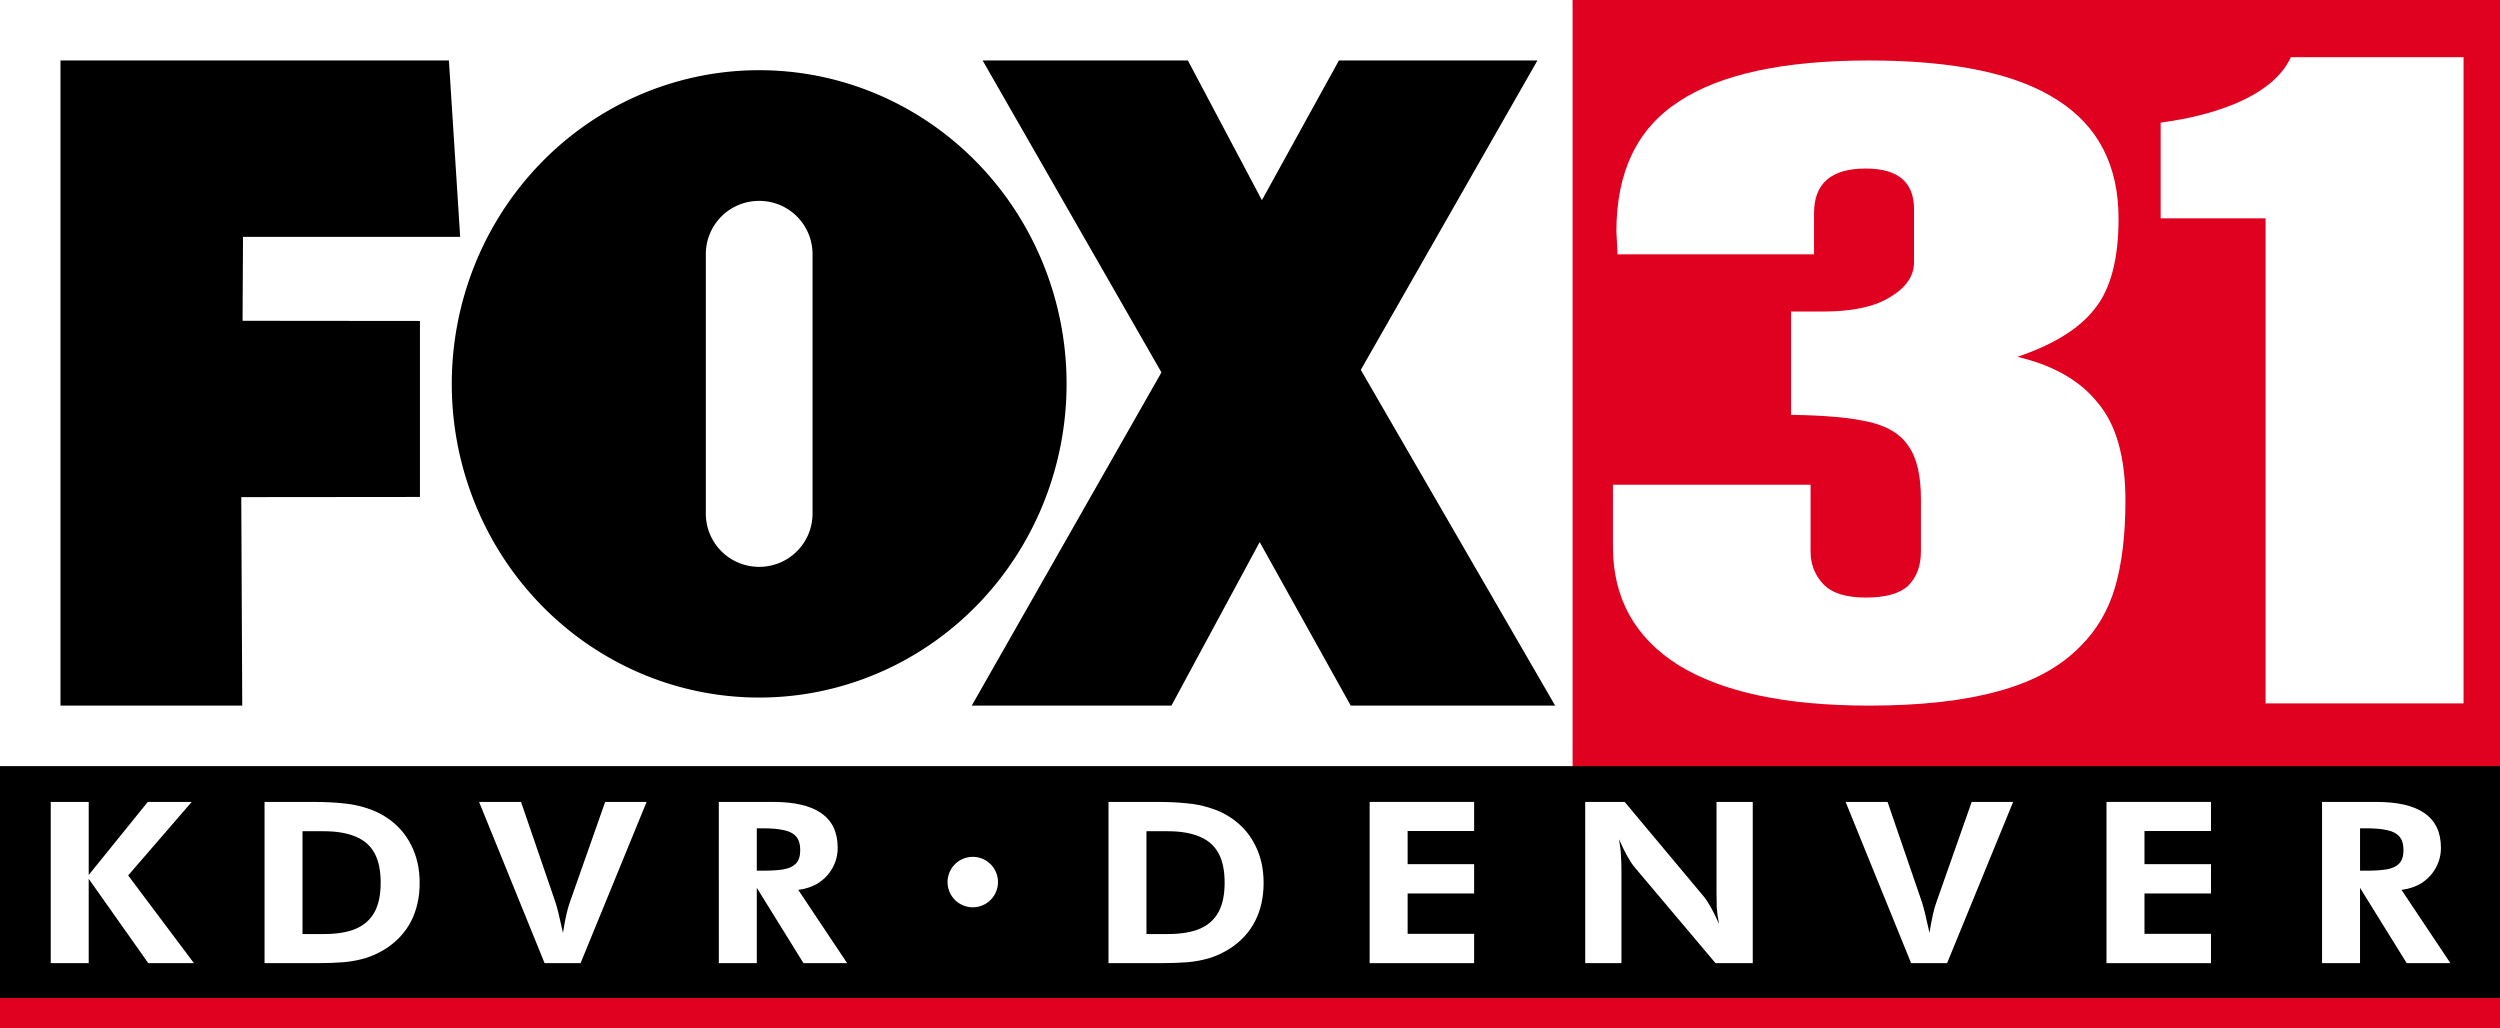 <?xml version="1.0" encoding="UTF-8" standalone="no"?>
<svg
   xmlns:dc="http://purl.org/dc/elements/1.1/"
   xmlns:cc="http://creativecommons.org/ns#"
   xmlns:rdf="http://www.w3.org/1999/02/22-rdf-syntax-ns#"
   xmlns:svg="http://www.w3.org/2000/svg"
   xmlns="http://www.w3.org/2000/svg"
   xmlns:sodipodi="http://sodipodi.sourceforge.net/DTD/sodipodi-0.dtd"
   xmlns:inkscape="http://www.inkscape.org/namespaces/inkscape"
   width="496"
   height="204"
   viewBox="0 0 131.233 53.975"
   version="1.1"
   id="svg845"
   inkscape:version="1.0 (4035a4fb49, 2020-05-01)"
   sodipodi:docname="KDVR_(2002).svg">
  <rect x="0" y="0" width="131.233" height="53.975" fill="#333333" stroke="none"/>
  <defs
     id="defs839" />
  <sodipodi:namedview
     id="base"
     pagecolor="#ffffff"
     bordercolor="#666666"
     borderopacity="1.0"
     inkscape:pageopacity="0.0"
     inkscape:pageshadow="2"
     inkscape:zoom="0.70710678"
     inkscape:cx="254.15336"
     inkscape:cy="-59.401794"
     inkscape:document-units="px"
     inkscape:current-layer="layer1"
     showgrid="true"
     inkscape:window-width="1366"
     inkscape:window-height="745"
     inkscape:window-x="-8"
     inkscape:window-y="-8"
     inkscape:window-maximized="1"
     units="px"
     inkscape:snap-smooth-nodes="true"
     inkscape:snap-grids="false"
     inkscape:snap-intersection-paths="false"
     inkscape:snap-object-midpoints="false"
     inkscape:snap-center="false"
     inkscape:snap-global="true"
     inkscape:measure-start="0,0"
     inkscape:measure-end="0,0"
     showguides="true"
     fit-margin-top="0"
     fit-margin-left="0"
     fit-margin-right="0"
     fit-margin-bottom="0"
     inkscape:snap-bbox="false"
     inkscape:snap-text-baseline="true"
     inkscape:document-rotation="0">
    <inkscape:grid
       type="xygrid"
       id="grid919"
       originx="0"
       originy="0" />
  </sodipodi:namedview>
  <g
     inkscape:label="レイヤー 1"
     inkscape:groupmode="layer"
     id="layer1"
     transform="translate(-99.753,156.113)">
    <path
       id="rect857"
       style="fill:#ffffff;fill-opacity:1;stroke-width:3.175;stroke-linecap:square"
       d="m 99.753,-156.113 v 42.333 l 82.55,4.147 c 0,0 10.103,-32.636 0,-46.48 z"
       sodipodi:nodetypes="ccccc" />
    <path
       id="rect1140"
       style="fill:#e00020;fill-opacity:1;stroke-width:3.175;stroke-linecap:square"
       d="m 182.303,-156.113 v 46.48 l -82.55,5.907 7e-6,1.587 H 230.986 v -1.587 c -6.655,-3.544 -6.655,-7.601 -1e-5,-12.171 v -40.217 z"
       sodipodi:nodetypes="ccccccccc" />
    <rect
       style="fill:#000000;fill-opacity:1;stroke-width:3.175;stroke-linecap:square"
       id="rect1099"
       width="131.233"
       height="12.171"
       x="99.753"
       y="-115.896" />
    <path
       style="fill:#000000;fill-opacity:1;stroke:none;stroke-width:4.233;stroke-linecap:square;stroke-linejoin:miter;stroke-miterlimit:4;stroke-dasharray:none;stroke-opacity:1"
       d="m 102.928,-152.938 v 33.866 h 9.541 l -0.051,-10.945 9.379,-0.009 v -9.238 l -9.311,-0.009 0.023,-4.406 h 11.4 l -0.592,-9.26 z m 48.406,0 9.387,16.374 -9.958,17.492 h 10.482 l 4.633,-8.585 4.78,8.585 h 10.731 l -10.203,-17.626 9.272,-16.241 h -10.421 l -4.042,7.334 -3.887,-7.334 z m -11.729,0.51 a 16.136,16.466 0 0 0 -16.137,16.466 16.136,16.466 0 0 0 16.137,16.466 16.136,16.466 0 0 0 16.136,-16.466 16.136,16.466 0 0 0 -16.136,-16.466 z m 0,6.86 c 1.552,0 2.801,1.249 2.801,2.801 v 13.609 c 0,1.552 -1.249,2.801 -2.801,2.801 -1.552,0 -2.801,-1.249 -2.801,-2.801 v -13.609 c 0,-1.552 1.249,-2.801 2.801,-2.801 z"
       id="path885"
       inkscape:connector-curvature="0" />
    <path
       id="path1218"
       style="fill:#0a0a0a;fill-opacity:1;stroke:none;stroke-width:3.175;stroke-linecap:square"
       d="m 150.817,-111.068 a 1.323,1.323 0 0 0 -1.323,1.323 1.323,1.323 0 0 0 1.323,1.323 1.323,1.323 0 0 0 1.323,-1.323 1.323,1.323 0 0 0 -1.323,-1.323 z" />
    <g
       id="g1290"
       style="fill:#ffffff;fill-opacity:1;stroke:none"
       transform="translate(0,-57.837)">
      <g
         aria-label="KDVR"
         transform="matrix(1.049,0,0,0.953,-0.072,0)"
         id="text1224"
         style="font-style:normal;font-weight:normal;font-size:12.419px;line-height:125%;font-family:sans-serif;letter-spacing:2.646px;word-spacing:0px;fill:#ffffff;fill-opacity:1;stroke:none;stroke-width:0.265px;stroke-linecap:butt;stroke-linejoin:miter;stroke-opacity:1">
        <path
           d="m 97.701,-58.951 h 1.9 v 4.024 l 2.956,-4.024 h 2.198 l -3.179,4.049 3.291,4.831 h -2.285 l -2.981,-4.645 v 4.645 h -1.9 z"
           style="font-style:normal;font-variant:normal;font-weight:normal;font-stretch:normal;font-family:FuturaBTW02-Bold;-inkscape-font-specification:FuturaBTW02-Bold;fill:#ffffff;fill-opacity:1;stroke:none;stroke-width:0.265px"
           id="path1292" />
        <path
           d="m 108.4,-58.951 h 2.422 q 0.857,0 1.49,0.075 0.633,0.062 1.18,0.261 0.559,0.186 1.031,0.534 0.807,0.596 1.217,1.515 0.422,0.907 0.422,2.074 0,1.18 -0.422,2.099 -0.422,0.907 -1.242,1.503 -0.509,0.36 -1.056,0.546 -0.546,0.174 -1.105,0.224 -0.559,0.05 -1.366,0.05 h -2.571 z m 2.956,7.278 q 0.981,0 1.602,-0.286 0.633,-0.298 0.944,-0.919 0.31,-0.621 0.31,-1.627 0,-1.006 -0.31,-1.627 -0.31,-0.621 -0.944,-0.907 -0.633,-0.298 -1.602,-0.298 h -1.056 v 5.663 z"
           style="font-style:normal;font-variant:normal;font-weight:normal;font-stretch:normal;font-family:FuturaBTW02-Bold;-inkscape-font-specification:FuturaBTW02-Bold;fill:#ffffff;fill-opacity:1;stroke:none;stroke-width:0.265px"
           id="path1294" />
        <path
           d="m 119.136,-58.951 h 2.099 l 1.726,5.539 q 0.124,0.41 0.373,1.677 0.161,-1.155 0.36,-1.739 l 1.751,-5.477 h 2.074 l -3.304,8.88 h -1.801 z"
           style="font-style:normal;font-variant:normal;font-weight:normal;font-stretch:normal;font-family:FuturaBTW02-Bold;-inkscape-font-specification:FuturaBTW02-Bold;fill:#ffffff;fill-opacity:1;stroke:none;stroke-width:0.265px"
           id="path1296" />
        <path
           d="m 131.132,-58.951 h 2.72 q 3.229,0 3.229,2.521 0,0.609 -0.261,1.118 -0.248,0.497 -0.695,0.82 -0.447,0.31 -1.018,0.385 l 2.447,4.036 h -2.186 l -2.335,-4.148 v 4.148 h -1.9 z m 2.186,3.788 q 0.671,0 1.056,-0.075 0.397,-0.075 0.609,-0.31 0.224,-0.248 0.224,-0.745 0,-0.497 -0.211,-0.758 -0.211,-0.261 -0.621,-0.348 -0.397,-0.099 -1.056,-0.099 h -0.286 v 2.335 z"
           style="font-style:normal;font-variant:normal;font-weight:normal;font-stretch:normal;font-family:FuturaBTW02-Bold;-inkscape-font-specification:FuturaBTW02-Bold;fill:#ffffff;fill-opacity:1;stroke:none;stroke-width:0.265px"
           id="path1298" />
      </g>
      <g
         aria-label="DENVER"
         transform="scale(1.049,0.953)"
         id="text1228"
         style="font-style:normal;font-weight:normal;font-size:12.419px;line-height:125%;font-family:sans-serif;letter-spacing:3.704px;word-spacing:0px;fill:#ffffff;fill-opacity:1;stroke:none;stroke-width:0.265px;stroke-linecap:butt;stroke-linejoin:miter;stroke-opacity:1">
        <path
           d="m 150.564,-58.951 h 2.422 q 0.857,0 1.49,0.075 0.633,0.062 1.18,0.261 0.559,0.186 1.031,0.534 0.807,0.596 1.217,1.515 0.422,0.907 0.422,2.074 0,1.18 -0.422,2.099 -0.422,0.907 -1.242,1.503 -0.509,0.36 -1.056,0.546 -0.546,0.174 -1.105,0.224 -0.559,0.05 -1.366,0.05 h -2.571 z m 2.956,7.278 q 0.981,0 1.602,-0.286 0.633,-0.298 0.944,-0.919 0.31,-0.621 0.31,-1.627 0,-1.006 -0.31,-1.627 -0.31,-0.621 -0.944,-0.907 -0.633,-0.298 -1.602,-0.298 h -1.056 v 5.663 z"
           style="font-style:normal;font-variant:normal;font-weight:normal;font-stretch:normal;font-family:FuturaBTW02-Bold;-inkscape-font-specification:FuturaBTW02-Bold;fill:#ffffff;fill-opacity:1;stroke:none;stroke-width:0.265px"
           id="path1301" />
        <path
           d="m 163.632,-58.951 h 5.229 v 1.602 h -3.328 v 1.826 h 3.328 v 1.615 h -3.328 v 2.223 h 3.328 v 1.615 h -5.229 z"
           style="font-style:normal;font-variant:normal;font-weight:normal;font-stretch:normal;font-family:FuturaBTW02-Bold;-inkscape-font-specification:FuturaBTW02-Bold;fill:#ffffff;fill-opacity:1;stroke:none;stroke-width:0.265px"
           id="path1303" />
        <path
           d="m 174.419,-58.951 h 1.975 l 3.925,5.167 q 0.36,0.46 0.795,1.552 -0.087,-0.497 -0.112,-0.894 -0.012,-0.397 -0.012,-0.857 v -4.968 h 1.813 v 8.88 h -1.863 l -4.036,-5.266 q -0.348,-0.447 -0.795,-1.565 0.087,0.497 0.099,0.894 0.025,0.397 0.025,0.869 v 5.067 h -1.813 z"
           style="font-style:normal;font-variant:normal;font-weight:normal;font-stretch:normal;font-family:FuturaBTW02-Bold;-inkscape-font-specification:FuturaBTW02-Bold;fill:#ffffff;fill-opacity:1;stroke:none;stroke-width:0.265px"
           id="path1305" />
        <path
           d="m 187.45,-58.951 h 2.099 l 1.726,5.539 q 0.124,0.41 0.373,1.677 0.161,-1.155 0.36,-1.739 l 1.751,-5.477 h 2.074 l -3.304,8.88 h -1.801 z"
           style="font-style:normal;font-variant:normal;font-weight:normal;font-stretch:normal;font-family:FuturaBTW02-Bold;-inkscape-font-specification:FuturaBTW02-Bold;fill:#ffffff;fill-opacity:1;stroke:none;stroke-width:0.265px"
           id="path1307" />
        <path
           d="m 200.505,-58.951 h 5.229 v 1.602 h -3.328 v 1.826 h 3.328 v 1.615 h -3.328 v 2.223 h 3.328 v 1.615 h -5.229 z"
           style="font-style:normal;font-variant:normal;font-weight:normal;font-stretch:normal;font-family:FuturaBTW02-Bold;-inkscape-font-specification:FuturaBTW02-Bold;fill:#ffffff;fill-opacity:1;stroke:none;stroke-width:0.265px"
           id="path1309" />
        <path
           d="m 211.292,-58.951 h 2.72 q 3.229,0 3.229,2.521 0,0.609 -0.261,1.118 -0.248,0.497 -0.695,0.82 -0.447,0.31 -1.018,0.385 l 2.447,4.036 H 215.527 l -2.335,-4.148 v 4.148 h -1.9 z m 2.186,3.788 q 0.671,0 1.056,-0.075 0.397,-0.075 0.609,-0.31 0.224,-0.248 0.224,-0.745 0,-0.497 -0.211,-0.758 -0.211,-0.261 -0.621,-0.348 -0.397,-0.099 -1.056,-0.099 h -0.286 v 2.335 z"
           style="font-style:normal;font-variant:normal;font-weight:normal;font-stretch:normal;font-family:FuturaBTW02-Bold;-inkscape-font-specification:FuturaBTW02-Bold;fill:#ffffff;fill-opacity:1;stroke:none;stroke-width:0.265px"
           id="path1311" />
      </g>
      <path
         d="m 150.817,-53.297 a 1.323,1.323 0 0 0 -1.323,1.323 1.323,1.323 0 0 0 1.323,1.323 1.323,1.323 0 0 0 1.323,-1.323 1.323,1.323 0 0 0 -1.323,-1.323 z"
         style="fill:#ffffff;fill-opacity:1;stroke:none;stroke-width:3.175;stroke-linecap:square"
         id="path1279" />
    </g>
    <g
       id="g1367"
       style="fill:#ffffff;fill-opacity:1;stroke:none"
       transform="translate(1.3280501e-7,53.607)">
      <path
         transform="matrix(0.265,0,0,0.265,99.753,-96.846)"
         d="m 453.803,-414.611 c -1.824,3.908 -5.701,7.057 -11.629,9.445 -4.046,1.63 -8.782,2.794 -14.174,3.514 v 18.959 h 20.785 v 96.082 H 488 v -128 z"
         style="font-style:normal;font-variant:normal;font-weight:normal;font-stretch:normal;font-size:50.981px;line-height:125%;font-family:HelveticaInseratLTW04-Rg;-inkscape-font-specification:HelveticaInseratLTW04-Rg;letter-spacing:0px;word-spacing:0px;fill:#ffffff;fill-opacity:1;stroke:none;stroke-width:1px;stroke-linecap:butt;stroke-linejoin:miter;stroke-opacity:1"
         id="path1353" />
      <path
         d="m 205.653,-190.989 q 2.835,0.667 4.223,2.419 1.448,1.71 1.448,5.13 0,2.669 -0.543,4.546 -0.543,1.835 -1.81,3.086 -1.568,1.627 -4.343,2.377 -2.714,0.751 -6.756,0.751 -6.575,0 -10.013,-2.127 -3.438,-2.169 -3.438,-6.214 v -3.253 h 10.375 v 3.503 q 0,1.001 0.664,1.71 0.664,0.709 2.232,0.709 1.568,0 2.232,-0.626 0.664,-0.667 0.664,-1.793 v -2.753 q 0,-1.877 -0.664,-2.794 -0.603,-0.918 -2.051,-1.251 -1.387,-0.334 -4.102,-0.375 v -5.422 h 1.689 q 2.292,0 3.499,-0.751 1.267,-0.751 1.267,-1.835 v -2.794 q 0,-2.127 -2.534,-2.127 -2.714,0 -2.714,2.336 v 2.169 h -10.315 l -0.06,-1.21 q 0,-4.671 3.257,-6.798 3.257,-2.169 10.013,-2.169 6.696,0 9.893,2.085 3.197,2.044 3.197,6.214 0,3.212 -1.267,4.755 -1.206,1.543 -4.042,2.502 z"
         style="font-style:normal;font-variant:normal;font-weight:normal;font-stretch:normal;font-size:50.159px;line-height:125%;font-family:HelveticaInseratLTW04-Rg;-inkscape-font-specification:HelveticaInseratLTW04-Rg;letter-spacing:0px;word-spacing:0px;fill:#ffffff;fill-opacity:1;stroke:none;stroke-width:0.265px;stroke-linecap:butt;stroke-linejoin:miter;stroke-opacity:1"
         id="path1356" />
    </g>
  </g>
</svg>
